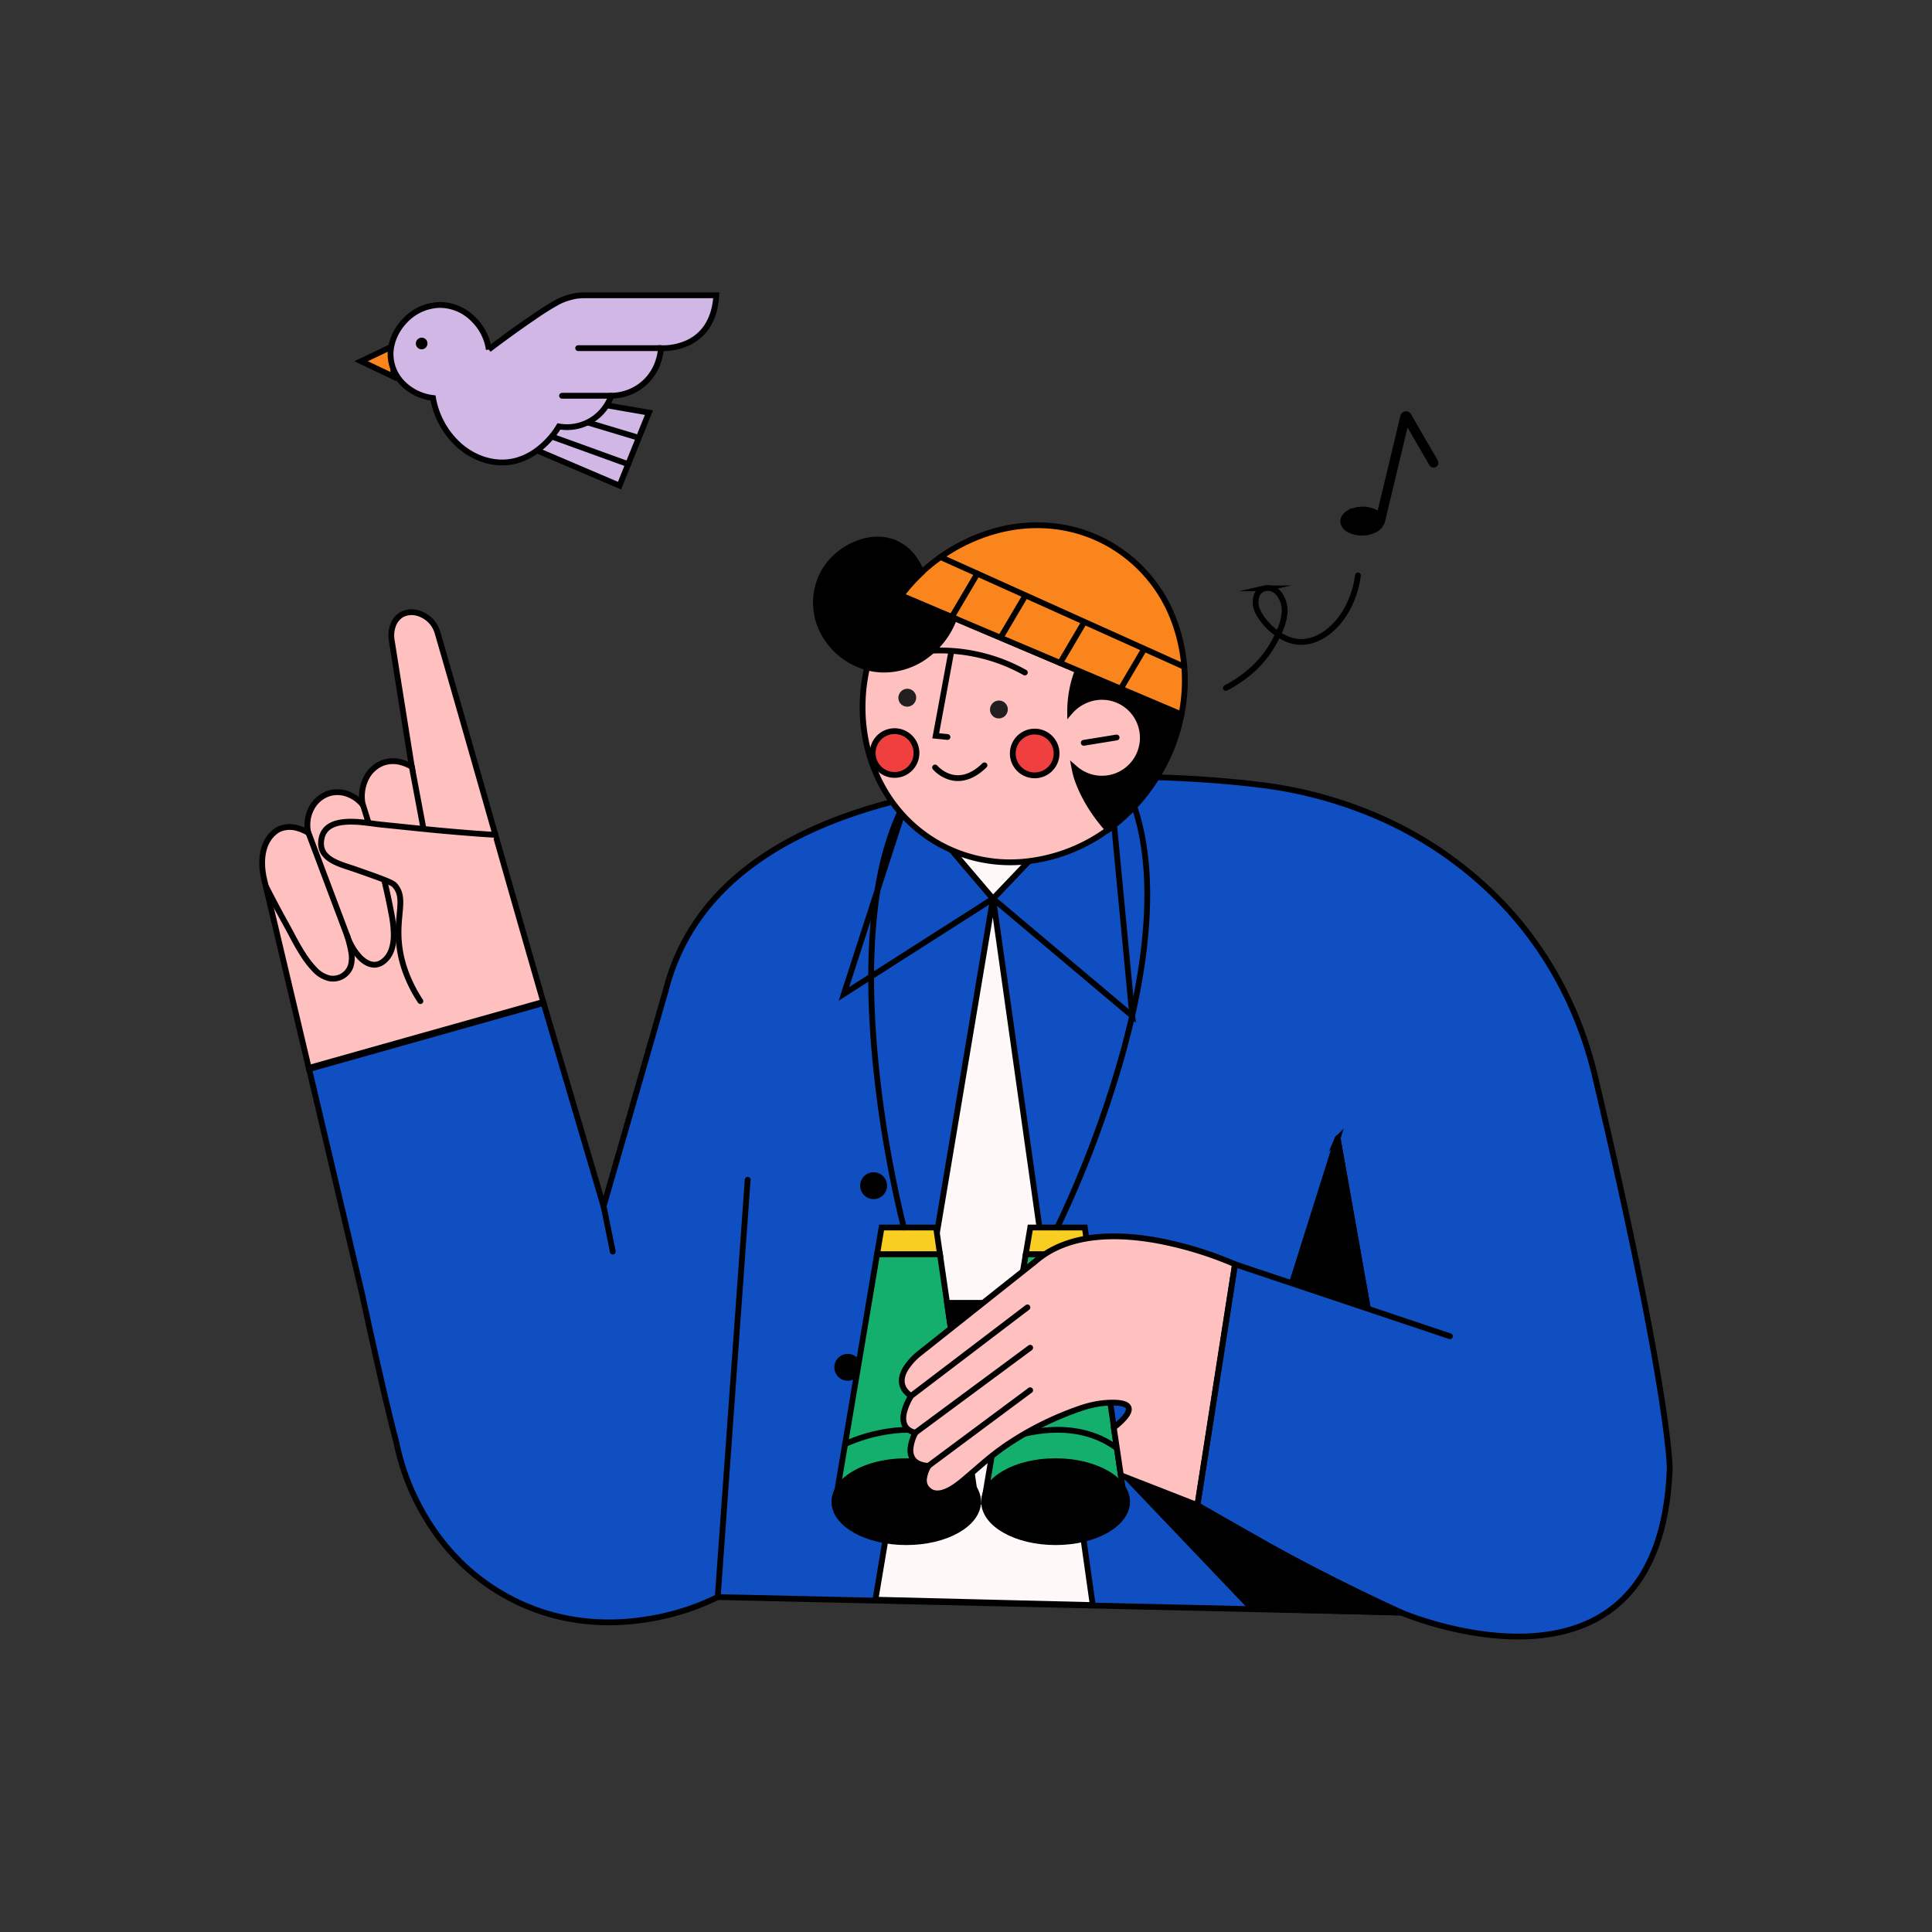 <svg id="Layer_2" data-name="Layer 2" xmlns="http://www.w3.org/2000/svg" viewBox="0 0 1000 1000"><rect x="0" y="0" width="1000" height="1000" fill="#333333" stroke="none"/><defs><style>.cls-1{fill:#d1b7e5;}.cls-1,.cls-10,.cls-11,.cls-2,.cls-3,.cls-4,.cls-5,.cls-6,.cls-7,.cls-8,.cls-9{stroke:#000;stroke-linecap:round;stroke-miterlimit:10;}.cls-1,.cls-11,.cls-2,.cls-3,.cls-4,.cls-5,.cls-6,.cls-7,.cls-8,.cls-9{stroke-width:3px;}.cls-2{fill:#f9851c;}.cls-3{fill:#104fc1;}.cls-5{fill:#fff8f8;}.cls-10,.cls-6{fill:none;}.cls-7{fill:#f7ce21;}.cls-8{fill:#14af6c;}.cls-9{fill:#ffc0c0;}.cls-10{stroke-width:5px;}.cls-11{fill:#ef3f3f;}.cls-12{fill:#231f20;}</style></defs><polygon class="cls-1" points="277.97 233.15 299.32 242.26 320.67 251.37 328.28 232.48 335.88 213.59 312.43 209.52 288.99 205.45 283.48 219.3 277.97 233.15"/><polyline class="cls-1" points="287.07 213.55 307.91 219.79 328.74 226.04"/><polygon class="cls-2" points="186.9 186.97 195.23 190.94 203.56 194.9 203.56 186.97 203.56 179.03 195.23 183 186.9 186.97"/><path class="cls-3" d="M371.47,826.63l176.88,4,176.87,4s33.56,14.38,67.71,12.22,68.91-20.85,71.31-87c0,0,0-9.73-4.83-39.95S844.9,639,825.56,557a200.14,200.14,0,0,0-15.26-42.6,189.05,189.05,0,0,0-24.66-37.9q-1.59-1.89-3.25-3.78T779,469a198.19,198.19,0,0,0-74.48-49.79,218.44,218.44,0,0,0-53.08-13.06s-67.59-9.11-139.73-.36S362.82,441.14,344.61,512.56q-8.06,28-16.1,55.93t-16.1,55.92q-7.76-26.31-15.53-52.63l-15.54-52.62-60.67,17.09L160,553.34q6.84,29.05,13.69,58.11l13.68,58.12c7,32.41,11.48,51.57,14.16,62.64s3.57,14,3.57,14A121,121,0,0,0,216.69,779c8.28,15.92,22.14,34.21,45,47,26.42,14.72,52.88,15.39,73.22,12.13A126.87,126.87,0,0,0,371.47,826.63Z"/><path class="cls-4" d="M583.38,764.84l27.13,10.63,9.25,3.62h0l15,8.54c8,4.55,17,9.69,21.12,12,7.75,4.37,17.33,9.6,28.86,15.5s25,12.48,40.52,19.57l-38.62-1.05-38.62-1-32.3-33.88Z"/><polygon class="cls-3" points="469.63 413.09 453.22 463.76 436.81 514.43 475.39 489.79 513.98 465.15 491.8 439.12 469.63 413.09"/><path class="cls-4" d="M444.26,707.72a5.45,5.45,0,1,1-1.59-3.85A5.47,5.47,0,0,1,444.26,707.72Z"/><polygon class="cls-3" points="513.98 465.15 544.13 433.58 574.28 402 580.18 463.93 586.08 525.86 550.03 495.51 513.98 465.15"/><polygon class="cls-5" points="486.38 432.76 500.18 448.96 513.98 465.15 529.87 448.51 545.76 431.88 516.07 432.32 486.38 432.76"/><path class="cls-5" d="M513.76,466.37,483.43,647.19,453.11,828l56.25,1.4,56.26,1.39L539.91,648.59,514.2,466.37a.21.21,0,0,0-.22-.19A.22.22,0,0,0,513.76,466.37Z"/><path class="cls-6" d="M692.35,589.13q3.87,21.78,7.73,43.57t7.73,43.56"/><polygon class="cls-7" points="484.52 635.36 470.41 635.36 456.3 635.36 455.13 642.31 453.96 649.26 470.25 649.26 486.54 649.26 485.53 642.31 484.52 635.36"/><polygon class="cls-8" points="505.46 779.26 496 714.26 486.54 649.26 470.25 649.26 453.96 649.26 443.18 713.26 432.4 777.25 468.93 778.26 505.46 779.26"/><path class="cls-6" d="M437.42,747.45A84,84,0,0,1,459.08,741c12.53-2,28.46-1.45,42.06,8.58"/><polygon class="cls-7" points="561.49 635.36 547.38 635.36 533.27 635.36 532.1 642.31 530.93 649.26 547.22 649.26 563.51 649.26 562.5 642.31 561.49 635.36"/><polygon class="cls-8" points="582.42 779.26 572.97 714.26 563.51 649.26 547.22 649.26 530.93 649.26 520.14 713.26 509.36 777.25 545.89 778.26 582.42 779.26"/><path class="cls-4" d="M506.27,777.25c0,5.79-4.17,11-10.9,14.82s-16,6.14-26.3,6.14-19.57-2.35-26.3-6.14-10.89-9-10.89-14.82,4.16-11,10.89-14.81,16-6.14,26.3-6.14,19.57,2.35,26.3,6.14S506.27,771.47,506.27,777.25Z"/><path class="cls-4" d="M583.38,777.25c0,5.79-4.15,11-10.84,14.82s-15.95,6.14-26.17,6.14-19.47-2.35-26.17-6.14-10.84-9-10.84-14.82,4.14-11,10.84-14.81,15.95-6.14,26.17-6.14,19.47,2.35,26.17,6.14S583.38,771.47,583.38,777.25Z"/><path class="cls-6" d="M514.38,747.45A84.15,84.15,0,0,1,536.05,741c12.53-2,28.46-1.45,42.05,8.58"/><polyline class="cls-6" points="312.14 622.9 314.66 635.36 317.18 647.83"/><path class="cls-6" d="M387,610.63q-3.89,54-7.76,108t-7.75,108"/><polygon class="cls-4" points="522.86 697.13 508.21 697.36 493.57 697.59 491.88 685.96 490.19 674.34 508.45 674.34 526.72 674.34 524.79 685.73 522.86 697.13"/><path class="cls-9" d="M639.22,654.37a188.89,188.89,0,0,0-38.74-12c-21.53-4.13-47.39-4.48-64.7,10.61L506,676.62l-29.8,23.66A32.67,32.67,0,0,0,469,708c-2.8,4.42-4,10,2.55,14.6a30.26,30.26,0,0,0-3.6,8.37c-1,4.37-.44,9.12,5.87,10.62a22.48,22.48,0,0,0-2.56,8.18c-.28,4.15,1.42,8.44,9.37,9a16.26,16.26,0,0,0-2.29,6.09,6.87,6.87,0,0,0,.94,5c2.56,3.51,6.09,3.65,9.59,2.42s6.94-3.84,9.34-5.83c3.68-3.06,7.22-6.2,10.83-9.26a136.3,136.3,0,0,1,11.26-8.74,160.21,160.21,0,0,1,20.58-11.94,162.36,162.36,0,0,1,18.43-7.59,57.44,57.44,0,0,1,7.38-2,48.24,48.24,0,0,1,7.58-.89c4-.15,8.21.19,9.56,2s-.11,5.13-7.34,10.91q.93,6.18,1.84,12.34t1.84,12.33L600,771.33l19.81,7.76,9.73-62.36,9.73-62.36"/><polyline class="cls-6" points="471.52 722.57 501.66 699.64 531.8 676.7"/><polyline class="cls-6" points="473.79 741.56 503.5 719.58 533.22 697.59"/><polyline class="cls-6" points="480.6 758.69 506.91 739.13 533.22 719.58"/><path class="cls-6" d="M467.81,635.36a610.94,610.94,0,0,1-14.48-83.91c-4.67-46.5-4.22-102.07,16.29-138.36"/><path class="cls-6" d="M547.22,635.36a560.4,560.4,0,0,0,33-87c13.75-48.43,22-106.77.13-146.41"/><path class="cls-4" d="M457.62,613.71a5.45,5.45,0,1,1-1.59-3.85A5.42,5.42,0,0,1,457.62,613.71Z"/><path class="cls-4" d="M715,269.53c0,1.65-1,3.17-2.81,4.29a14.72,14.72,0,0,1-13.94.29c-1.81-1.05-2.94-2.52-3-4.17s1-3.17,2.8-4.29a14.74,14.74,0,0,1,13.95-.29C713.84,266.41,715,267.88,715,269.53Z"/><path class="cls-10" d="M714.35,269.76l6.47-27,6.46-27a.48.48,0,0,1,.46-.38.48.48,0,0,1,.48.35l6.91,11.93L742,239.52"/><path class="cls-6" d="M634.49,356.08a65.73,65.73,0,0,0,12.84-8.68,54.27,54.27,0,0,0,11.83-14.5,64.19,64.19,0,0,0,3.78-7.76,28.4,28.4,0,0,0,2-8.43,14.75,14.75,0,0,0-2.43-8.71c-1.75-2.56-4.4-4.25-7.84-3.47a5.71,5.71,0,0,0-4.23,3.86,10.55,10.55,0,0,0-.18,6c.73,2.92,3.54,7.27,7.58,10.94s9.29,6.68,14.92,6.93c6.41.27,13.22-3,18.79-9.05s9.88-14.76,11.33-25.37"/><path class="cls-9" d="M281.21,518.6c-9.55-33-18.44-64.2-27.32-95.38s-17.76-62.38-27.32-95.39a17.86,17.86,0,0,0-.93-2.53,14.17,14.17,0,0,0-1.35-2.32,14.8,14.8,0,0,0-8-5.63,11,11,0,0,0-8.35.78,10.51,10.51,0,0,0-4.43,5.39,15.26,15.26,0,0,0-.76,7.93l5.2,32.72,5.21,32.73a20.92,20.92,0,0,0-5.22-2.25,15.74,15.74,0,0,0-10,.3,16.31,16.31,0,0,0-8.62,8.27,21.09,21.09,0,0,0-1.54,13.37,18,18,0,0,0-8.06-5.68,15.23,15.23,0,0,0-9.27-.3,15.63,15.63,0,0,0-9.14,7.61,18.23,18.23,0,0,0-1.73,12.84,22.6,22.6,0,0,0-5.46-2.37,13.82,13.82,0,0,0-9.65.49,10.54,10.54,0,0,0-1.65,1,15.26,15.26,0,0,0-2.82,2.64c-3.21,3.87-4.19,8.78-4.3,13a37.61,37.61,0,0,0,1,9.2l11.56,48.87,11.56,48.87,60.67-17.09Z"/><path class="cls-6" d="M137.63,458.76c1.7,3.34,3.43,6.68,5.19,10s3.56,6.62,5.38,9.9c1.48,2.66,2.88,5.37,4.33,8.05s3,5.33,4.66,7.87a47.89,47.89,0,0,0,5.7,7.26,15.16,15.16,0,0,0,7.76,4.57,9.73,9.73,0,0,0,10.86-6.35,15.54,15.54,0,0,0,.25-7.46c-.42-2.61-1.18-5.21-1.73-7.41q-5.1-13.53-10.19-27.06l-10.19-27.06"/><path class="cls-6" d="M179.74,484.47a30.54,30.54,0,0,0,6.71,11.23c2.6,2.58,5.42,3.89,8.05,3.61a7.47,7.47,0,0,0,3.29-1.23,10.72,10.72,0,0,0,1.83-1.53c3-3,4-7.37,4.19-11.76a58,58,0,0,0-1.25-12.11c-2.05-11-4.78-22-7.47-31.83s-5.34-18.34-7.24-24.26"/><path class="cls-6" d="M204.22,480.53a27.5,27.5,0,0,0,3.39,6.17c2.12,2.88,5.24,5.76,9.4,6.18a9.73,9.73,0,0,0,1.73.05,7.54,7.54,0,0,0,2.48-.56c2.41-1,4.26-3.3,5.39-6.46a26.45,26.45,0,0,0,1.07-11.63q-3.63-19.33-7.25-38.69t-7.25-38.69"/><path class="cls-9" d="M256.43,432.12c-9.92-.59-19.81-1.41-29.69-2.33s-19.76-2-29.64-3c-4.38-.44-11.41-1.77-17.67-1.42s-11.74,2.38-13,8.64c-1.11,5.42,1.3,8.73,4.94,11s8.51,3.55,12.29,4.87c6.42,2.25,11.25,3.94,14.64,5.27s5.35,2.29,6,3.07c3,3.35,3.14,7.12,2.79,11.93s-1.27,10.67-.54,18.2a58.88,58.88,0,0,0,2.84,13.16,72.53,72.53,0,0,0,8.2,16.66"/><path class="cls-1" d="M302.37,152.86c-.66,0-1.32,0-2,.07s-1.31.11-2,.2a28.69,28.69,0,0,0-2.88.61,34.94,34.94,0,0,0-6.46,2.39A136.54,136.54,0,0,0,276,164.31c-6.24,4.22-14.12,9.84-23,16.58a27.21,27.21,0,0,0-8.15-15.82,24.49,24.49,0,0,0-17-7.23,25.46,25.46,0,0,0-18.13,8c-4.66,4.81-7.57,11.2-7.57,17.51a21.52,21.52,0,0,0,6.33,15.09A26.44,26.44,0,0,0,224.13,206,42.77,42.77,0,0,0,238,230.8c6.81,5.87,15.24,9,23.6,8.53,8.57-.52,15.28-4.81,19.95-9.15a43.54,43.54,0,0,0,7.73-9.46,24.19,24.19,0,0,0,24.31-10.33,24.56,24.56,0,0,0,2.82-5.55,26.43,26.43,0,0,0,6.56-.93,25.48,25.48,0,0,0,17.61-16.43,26.84,26.84,0,0,0,1.51-7.28,30.83,30.83,0,0,0,13.67-2.62c6.94-3.15,14.09-10,15-24.72H302.37Z"/><path d="M221.25,177.8a3,3,0,0,1-3,3,3,3,0,0,1-3-3,3,3,0,0,1,.89-2.14,3,3,0,0,1,2.14-.88,3,3,0,0,1,2.14.88A3.06,3.06,0,0,1,221.25,177.8Z"/><polyline class="cls-6" points="342.1 180.2 320.67 180.2 299.25 180.2"/><polyline class="cls-6" points="316.42 204.84 303.67 204.84 290.91 204.84"/><polyline class="cls-1" points="285.83 226.04 305.49 233.15 325.14 240.27"/><path class="cls-6" d="M725.22,834.7q-17.93-8.25-36.48-17.61t-37.62-19.93q-8.08-4.49-15.92-9t-15.44-9.07q4.86-31.19,9.73-62.36t9.73-62.36L694.86,673l55.64,18.64"/><path class="cls-4" d="M611.52,369.79,584.7,358.42l-26.82-11.37A89.67,89.67,0,0,0,553,370a78,78,0,0,0,11.86,48.11,81.32,81.32,0,0,0,8.7,11.37A95.29,95.29,0,0,0,588,416.57a98.54,98.54,0,0,0,19.15-31.25A94.72,94.72,0,0,0,611.52,369.79Z"/><path class="cls-9" d="M559.48,408c-.86-2-1.47-3.58-1.91-4.89s-.7-2.3-.88-3c-.13-.52-.24-1-.33-1.44s-.16-.8-.22-1.12l.57.5.71.57s.24.19.62.45.9.62,1.43.94a21.16,21.16,0,1,0,7.33-39,22.15,22.15,0,0,0-12.89,7.26c0-1.61.06-3.4.24-5.33a57.74,57.74,0,0,1,.9-6.23c.37-1.88.82-3.65,1.31-5.27s1-3.11,1.52-4.45l-45.77-19.41-45.77-19.41q-1.72,2.26-3.36,4.67t-3.12,4.94c-12.51,21.23-16,45.06-11.54,66.44s16.9,40.31,36.23,51.7a75.69,75.69,0,0,0,45,10.12,87.64,87.64,0,0,0,44-16.64,84.15,84.15,0,0,1-5.69-7c-1.58-2.17-2.87-4.14-3.9-5.84-.57-.94-1.28-2.15-2.05-3.6S560.31,409.9,559.48,408Z"/><path class="cls-11" d="M545.31,395.75a11.33,11.33,0,1,1,1.21-8.59A11.33,11.33,0,0,1,545.31,395.75Z"/><path class="cls-11" d="M472.82,395.49A11.33,11.33,0,1,1,474,386.9,11.34,11.34,0,0,1,472.82,395.49Z"/><path class="cls-12" d="M473.57,363.4a4.57,4.57,0,1,1-7.87-4.64,4.58,4.58,0,0,1,6.26-1.62,4.61,4.61,0,0,1,2.1,2.8A4.56,4.56,0,0,1,473.57,363.4Z"/><path class="cls-12" d="M521,369.49a4.57,4.57,0,1,1-7.87-4.64,4.58,4.58,0,0,1,6.25-1.62,4.57,4.57,0,0,1,1.62,6.26Z"/><path class="cls-6" d="M478.91,337a91.66,91.66,0,0,1,13.07-.16,90,90,0,0,1,38.47,11.24"/><polyline class="cls-6" points="492.2 338.23 488.27 359.54 484.33 380.84 487.38 381.15 490.42 381.47"/><path class="cls-2" d="M575.19,282.24c-17.8-10.49-38.33-12.77-57.75-8a92,92,0,0,0-51.1,34L538.93,339l72.59,30.78a88.78,88.78,0,0,0-4.47-50.21A76,76,0,0,0,575.19,282.24Z"/><polyline class="cls-6" points="560.94 384.48 569.45 383.1 577.96 381.72"/><path class="cls-4" d="M493.91,319.91A41.93,41.93,0,0,1,479,339.58a36.7,36.7,0,0,1-22.31,7,34.33,34.33,0,0,1-8.82-1.44,37.26,37.26,0,0,1-7.36-3.16,36.41,36.41,0,0,1-14.08-14.21,32.79,32.79,0,0,1-1.73-28.09,31.12,31.12,0,0,1,4.5-7.71A35.33,35.33,0,0,1,445,280.89c6.24-2.15,13-2.36,19.17.59a24,24,0,0,1,9.09,7.86,31.37,31.37,0,0,1,3.72,7.05c-1.14,1.06-2.31,2.21-3.49,3.43s-2.37,2.54-3.57,3.94c-.65.75-1.27,1.51-1.86,2.25s-1.16,1.48-1.71,2.21l13.79,5.84Z"/><polyline class="cls-6" points="486.79 288.32 549.89 316.74 613 345.15"/><polyline class="cls-6" points="505.88 296.92 499.25 308.14 492.63 319.37"/><polyline class="cls-6" points="530.72 308.31 524.46 318.92 518.2 329.53"/><polyline class="cls-6" points="561 322.3 554.85 332.73 548.71 343.15"/><polyline class="cls-6" points="592.04 336.23 586.22 346.1 580.41 355.96"/><path class="cls-6" d="M484,397.25a17.53,17.53,0,0,0,7.3,4.77c4.56,1.5,11,1.22,18.26-5.89"/><path class="cls-4" d="M692.43,589.59l7.68,43.24q3.82,21.63,7.67,43.25a.1.1,0,0,1,0,.1.11.11,0,0,1-.11,0L688.27,670l-19.35-6.18a.12.12,0,0,1-.08-.14l11.69-37.07q5.84-18.52,11.68-37.07a.13.13,0,0,1,.12-.08A.12.12,0,0,1,692.43,589.59Z"/></svg>